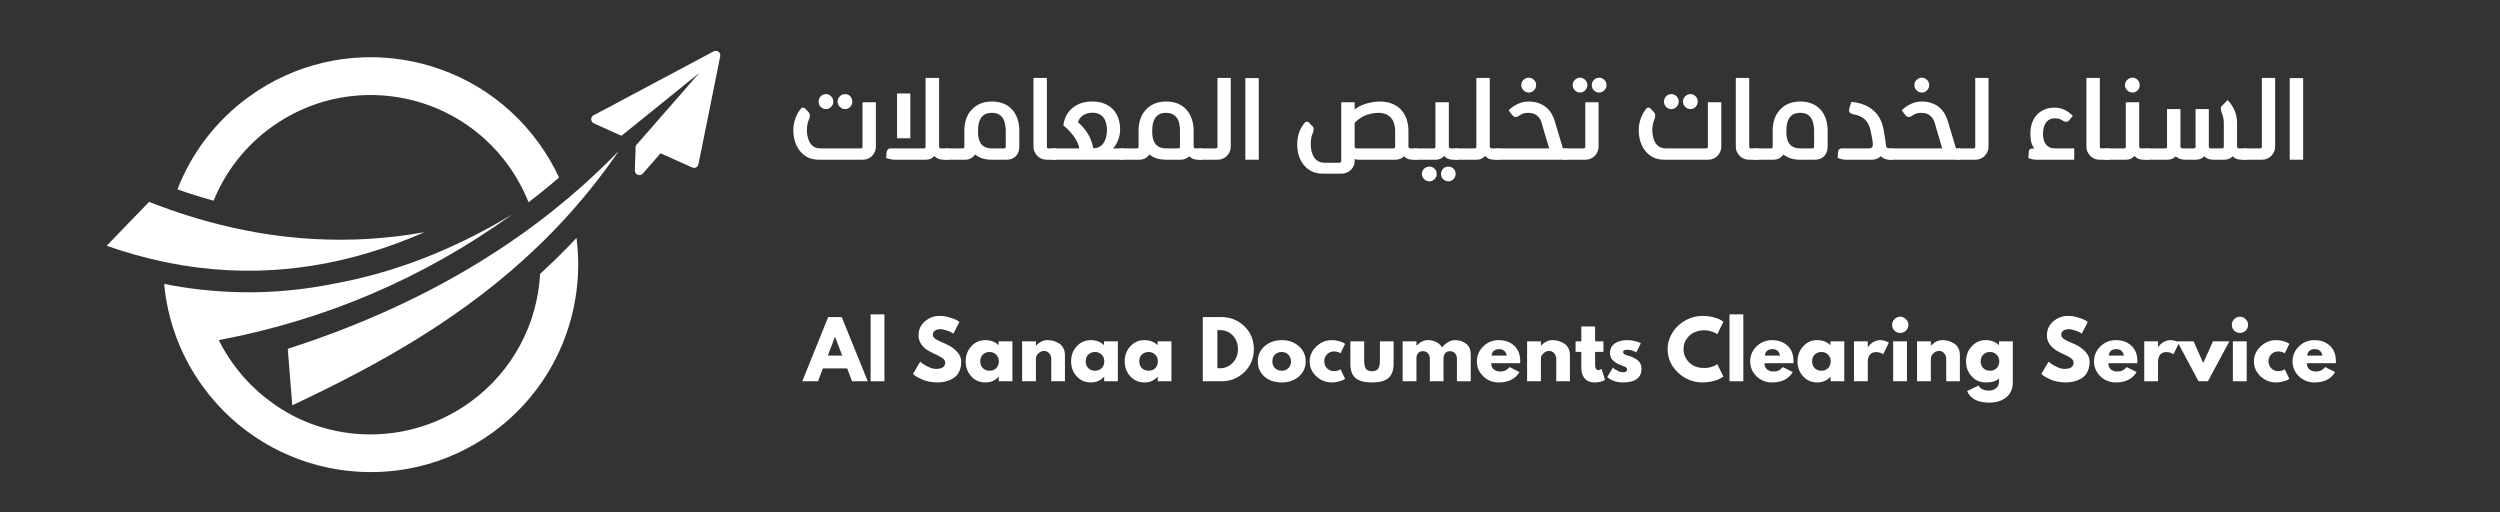 <?xml version="1.0" encoding="UTF-8"?> <svg xmlns="http://www.w3.org/2000/svg" xmlns:xlink="http://www.w3.org/1999/xlink" width="400" zoomAndPan="magnify" viewBox="0 0 300 61.5" height="82" preserveAspectRatio="xMidYMid meet" version="1.0"><rect x="0" y="0" width="300" height="61.5" fill="#333333" stroke="none"/><defs><g></g><clipPath id="1b491110e5"><path d="M 12.789 24 L 51 24 L 51 33 L 12.789 33 Z M 12.789 24 " clip-rule="nonzero"></path></clipPath><clipPath id="49deac3e61"><path d="M 19 25 L 70 25 L 70 56.688 L 19 56.688 Z M 19 25 " clip-rule="nonzero"></path></clipPath><clipPath id="631cb2bc5d"><path d="M 21 6.102 L 68 6.102 L 68 25 L 21 25 Z M 21 6.102 " clip-rule="nonzero"></path></clipPath><clipPath id="52dd59a01b"><path d="M 70 6.102 L 86.438 6.102 L 86.438 22 L 70 22 Z M 70 6.102 " clip-rule="nonzero"></path></clipPath></defs><path fill="#feffff" d="M 34.531 41.859 C 45.586 38.301 55.562 33.395 64.262 26.891 C 65.57 25.914 66.848 24.898 68.098 23.848 C 70.242 22.043 72.297 20.133 74.262 18.105 C 72.461 20.73 70.555 23.152 68.562 25.395 C 67.312 26.797 66.027 28.133 64.711 29.406 C 55.898 37.938 45.672 43.66 35.074 48.633 L 34.531 41.863 Z M 34.531 41.859 " fill-opacity="1" fill-rule="evenodd"></path><g clip-path="url(#1b491110e5)"><path fill="#feffff" d="M 50.938 27.863 C 41.906 31.824 32.973 33.195 24.133 32.152 C 22.617 31.973 21.105 31.723 19.598 31.402 C 17.324 30.922 15.059 30.285 12.801 29.492 L 17.891 24.227 C 18.754 24.562 19.617 24.883 20.48 25.188 C 21.918 25.691 23.363 26.145 24.812 26.543 C 33.336 28.906 42.035 29.457 50.938 27.863 Z M 50.938 27.863 " fill-opacity="1" fill-rule="evenodd"></path></g><g clip-path="url(#49deac3e61)"><path fill="#feffff" d="M 26.25 40.812 C 26.746 41.809 27.332 42.781 28.012 43.715 C 29.281 45.465 30.781 46.957 32.438 48.172 C 39.34 53.355 49.164 53.52 56.441 48.238 C 61.605 44.492 64.492 38.773 64.816 32.863 C 65.387 32.34 65.953 31.809 66.512 31.27 C 67.426 30.387 68.312 29.484 69.18 28.559 C 70.305 37.301 66.742 46.371 59.105 51.91 C 47.977 59.98 32.41 57.504 24.336 46.379 C 21.617 42.629 20.094 38.371 19.699 34.07 C 21.066 34.344 22.445 34.562 23.832 34.723 C 24.004 34.746 24.18 34.766 24.352 34.781 C 29.68 35.355 34.906 35.078 40.016 34.055 C 47.273 32.738 54.434 29.98 61.484 25.715 C 50.805 33.398 39.078 38.387 26.25 40.812 Z M 26.25 40.812 " fill-opacity="1" fill-rule="evenodd"></path></g><g clip-path="url(#631cb2bc5d)"><path fill="#feffff" d="M 60.969 19.809 C 54.367 10.707 41.633 8.68 32.535 15.281 C 29.34 17.602 27.016 20.676 25.633 24.086 C 25.59 24.074 25.547 24.062 25.504 24.047 C 24.098 23.66 22.711 23.223 21.336 22.742 C 21.32 22.738 21.305 22.73 21.289 22.727 C 22.961 18.418 25.855 14.523 29.871 11.609 C 41 3.539 56.566 6.016 64.641 17.145 C 65.605 18.477 66.418 19.867 67.086 21.305 C 66.867 21.492 66.648 21.68 66.43 21.863 C 65.449 22.691 64.445 23.496 63.426 24.273 C 62.809 22.723 61.992 21.219 60.969 19.809 Z M 60.969 19.809 " fill-opacity="1" fill-rule="evenodd"></path></g><g clip-path="url(#52dd59a01b)"><path fill="#feffff" d="M 71.207 13.848 L 71.176 13.879 C 71.109 13.949 71.102 13.934 71.035 14.027 L 71.012 14.059 C 70.895 14.207 70.953 14.492 71.039 14.621 C 71.137 14.77 71.301 14.816 71.496 14.906 C 71.836 15.062 72.184 15.223 72.523 15.371 C 73.199 15.66 73.891 16.012 74.57 16.289 C 74.645 16.254 75.551 15.512 75.719 15.371 C 75.797 15.305 75.867 15.262 75.945 15.199 C 76.102 15.074 76.23 14.957 76.395 14.828 L 81.824 10.441 L 81.953 10.332 C 81.98 10.305 81.957 10.324 81.988 10.301 L 83.766 8.883 C 83.773 8.805 83.738 8.852 83.883 8.785 C 83.848 8.859 83.805 8.895 83.758 8.949 L 83.617 9.109 C 83.527 9.164 83.254 9.508 83.176 9.598 L 83.102 9.703 C 83.07 9.734 83.078 9.727 83.055 9.754 L 82.867 9.953 C 82.867 9.949 82.859 9.961 82.855 9.965 C 82.641 10.207 82.422 10.473 82.203 10.719 C 82.094 10.84 81.98 10.973 81.875 11.094 C 81.781 11.203 81.629 11.355 81.559 11.461 C 81.52 11.539 81.547 11.48 81.488 11.547 L 81.27 11.777 L 79.973 13.273 L 79.652 13.641 L 79.648 13.633 C 79.633 13.66 79.629 13.676 79.609 13.699 L 79.328 13.996 C 78.977 14.391 78.652 14.781 78.305 15.18 C 77.961 15.57 77.605 15.957 77.273 16.352 C 77.219 16.449 77.039 16.656 76.953 16.719 C 76.848 16.836 76.758 16.957 76.648 17.074 C 76.176 17.578 76.285 17.43 76.266 18.043 L 76.195 20.039 C 76.191 20.227 76.156 20.508 76.219 20.664 C 76.273 20.801 76.41 20.938 76.562 20.988 C 77 21.129 77.215 20.715 77.391 20.531 C 77.504 20.41 79.184 18.508 79.254 18.402 C 79.375 18.426 79.648 18.566 79.781 18.625 L 81.285 19.301 C 81.625 19.445 81.957 19.605 82.285 19.746 C 82.512 19.844 83.098 20.16 83.332 20.145 C 83.82 20.109 83.836 19.617 83.902 19.273 L 84.641 15.629 C 84.969 14 85.297 12.387 85.621 10.762 L 86.355 7.109 C 86.391 6.934 86.473 6.668 86.418 6.484 C 86.371 6.336 86.234 6.184 86.074 6.129 C 85.848 6.051 85.656 6.156 85.512 6.23 L 83.199 7.465 C 82.891 7.633 82.59 7.801 82.277 7.957 C 81.68 8.258 81.039 8.629 80.434 8.941 C 80.137 9.094 79.801 9.262 79.508 9.43 L 78.121 10.172 C 77.664 10.402 77.18 10.691 76.742 10.906 C 76.586 10.98 76.43 11.066 76.273 11.152 L 73.973 12.379 C 73.406 12.684 72.684 13.082 72.125 13.359 C 71.816 13.516 71.512 13.715 71.207 13.848 Z M 71.207 13.848 " fill-opacity="1" fill-rule="evenodd"></path></g><path fill="#feffff" d="M 83.766 8.883 C 83.754 8.941 83.742 8.949 83.703 8.988 C 83.648 9.043 83.652 9.047 83.617 9.109 L 83.758 8.949 C 83.805 8.895 83.852 8.859 83.883 8.785 C 83.742 8.852 83.777 8.801 83.766 8.883 Z M 83.766 8.883 " fill-opacity="1" fill-rule="evenodd"></path><path fill="#feffff" d="M 76.953 16.719 C 77.039 16.656 77.219 16.449 77.273 16.352 L 77.027 16.629 C 76.977 16.688 76.992 16.652 76.953 16.719 Z M 76.953 16.719 " fill-opacity="1" fill-rule="evenodd"></path><path fill="#feffff" d="M 82.855 9.965 C 82.859 9.961 82.867 9.949 82.871 9.953 L 83.055 9.754 C 83.078 9.727 83.07 9.734 83.102 9.703 L 83.176 9.598 C 83.141 9.621 83.172 9.586 83.133 9.641 L 82.938 9.867 C 82.887 9.926 82.895 9.898 82.855 9.965 Z M 82.855 9.965 " fill-opacity="1" fill-rule="evenodd"></path><path fill="#feffff" d="M 79.332 14 L 79.613 13.699 C 79.629 13.676 79.637 13.66 79.652 13.633 C 79.617 13.656 79.637 13.637 79.609 13.672 Z M 79.332 14 " fill-opacity="1" fill-rule="evenodd"></path><path fill="#feffff" d="M 79.656 13.641 L 79.977 13.273 C 79.891 13.336 79.707 13.555 79.656 13.641 Z M 79.656 13.641 " fill-opacity="1" fill-rule="evenodd"></path><path fill="#feffff" d="M 71.016 14.055 L 71.035 14.027 C 71.102 13.934 71.109 13.949 71.176 13.879 L 71.207 13.848 C 71.16 13.867 71.199 13.844 71.145 13.887 C 71.113 13.91 71.121 13.902 71.094 13.93 C 71.062 13.961 71.039 13.992 71.016 14.055 Z M 71.016 14.055 " fill-opacity="1" fill-rule="evenodd"></path><path fill="#feffff" d="M 81.273 11.777 L 81.488 11.547 C 81.547 11.48 81.52 11.543 81.559 11.461 Z M 81.273 11.777 " fill-opacity="1" fill-rule="evenodd"></path><path fill="#feffff" d="M 81.828 10.441 L 81.988 10.301 C 81.957 10.324 81.984 10.305 81.957 10.328 Z M 81.828 10.441 " fill-opacity="1" fill-rule="evenodd"></path><g fill="#feffff" fill-opacity="1"><g transform="translate(96.538, 45.753)"><g><path d="M 4.469 -7.703 L 7.594 0 L 5.703 0 L 5.125 -1.547 L 2.203 -1.547 L 1.625 0 L -0.266 0 L 2.844 -7.703 Z M 4.531 -3.078 L 3.672 -5.328 L 3.656 -5.328 L 2.797 -3.078 Z M 4.531 -3.078 "></path></g></g></g><g fill="#feffff" fill-opacity="1"><g transform="translate(103.912, 45.753)"><g><path d="M 0.562 0 L 0.562 -8.031 L 2.219 -8.031 L 2.219 0 Z M 0.562 0 "></path></g></g></g><g fill="#feffff" fill-opacity="1"><g transform="translate(106.734, 45.753)"><g></g></g></g><g fill="#feffff" fill-opacity="1"><g transform="translate(109.332, 45.753)"><g><path d="M 3.406 -7.844 C 3.82 -7.844 4.227 -7.781 4.625 -7.656 C 5.02 -7.539 5.316 -7.426 5.516 -7.312 L 5.797 -7.125 L 5.078 -5.719 C 5.023 -5.758 4.945 -5.805 4.844 -5.859 C 4.75 -5.922 4.562 -6 4.281 -6.094 C 4.008 -6.195 3.754 -6.25 3.516 -6.25 C 3.223 -6.25 3 -6.188 2.844 -6.062 C 2.688 -5.938 2.609 -5.77 2.609 -5.562 C 2.609 -5.457 2.645 -5.359 2.719 -5.266 C 2.789 -5.172 2.914 -5.07 3.094 -4.969 C 3.281 -4.875 3.441 -4.797 3.578 -4.734 C 3.711 -4.672 3.926 -4.578 4.219 -4.453 C 4.719 -4.234 5.141 -3.941 5.484 -3.578 C 5.836 -3.211 6.016 -2.801 6.016 -2.344 C 6.016 -1.906 5.938 -1.52 5.781 -1.188 C 5.625 -0.852 5.406 -0.594 5.125 -0.406 C 4.844 -0.219 4.535 -0.082 4.203 0 C 3.867 0.094 3.504 0.141 3.109 0.141 C 2.773 0.141 2.445 0.102 2.125 0.031 C 1.801 -0.031 1.531 -0.113 1.312 -0.219 C 1.094 -0.32 0.895 -0.422 0.719 -0.516 C 0.539 -0.617 0.414 -0.707 0.344 -0.781 L 0.219 -0.875 L 1.094 -2.359 C 1.164 -2.297 1.266 -2.211 1.391 -2.109 C 1.523 -2.016 1.758 -1.883 2.094 -1.719 C 2.426 -1.562 2.723 -1.484 2.984 -1.484 C 3.723 -1.484 4.094 -1.738 4.094 -2.25 C 4.094 -2.352 4.066 -2.445 4.016 -2.531 C 3.961 -2.625 3.867 -2.711 3.734 -2.797 C 3.598 -2.891 3.477 -2.961 3.375 -3.016 C 3.27 -3.078 3.098 -3.16 2.859 -3.266 C 2.629 -3.367 2.461 -3.453 2.359 -3.516 C 1.891 -3.742 1.523 -4.031 1.266 -4.375 C 1.016 -4.719 0.891 -5.094 0.891 -5.5 C 0.891 -6.188 1.145 -6.75 1.656 -7.188 C 2.164 -7.625 2.75 -7.844 3.406 -7.844 Z M 3.406 -7.844 "></path></g></g></g><g fill="#feffff" fill-opacity="1"><g transform="translate(115.66, 45.753)"><g><path d="M 0.891 -0.594 C 0.441 -1.082 0.219 -1.68 0.219 -2.391 C 0.219 -3.098 0.441 -3.695 0.891 -4.188 C 1.336 -4.688 1.906 -4.938 2.594 -4.938 C 3.227 -4.938 3.754 -4.734 4.172 -4.328 L 4.172 -4.797 L 5.828 -4.797 L 5.828 0 L 4.188 0 L 4.188 -0.547 L 4.172 -0.547 C 3.754 -0.086 3.227 0.141 2.594 0.141 C 1.906 0.141 1.336 -0.102 0.891 -0.594 Z M 2.281 -3.203 C 2.07 -2.992 1.969 -2.723 1.969 -2.391 C 1.969 -2.055 2.07 -1.785 2.281 -1.578 C 2.488 -1.367 2.758 -1.266 3.094 -1.266 C 3.414 -1.266 3.68 -1.367 3.891 -1.578 C 4.098 -1.797 4.203 -2.066 4.203 -2.391 C 4.203 -2.723 4.094 -2.992 3.875 -3.203 C 3.664 -3.41 3.406 -3.516 3.094 -3.516 C 2.77 -3.516 2.5 -3.41 2.281 -3.203 Z M 2.281 -3.203 "></path></g></g></g><g fill="#feffff" fill-opacity="1"><g transform="translate(122.09, 45.753)"><g><path d="M 0.562 0 L 0.562 -4.797 L 2.219 -4.797 L 2.219 -4.281 L 2.234 -4.281 C 2.66 -4.719 3.117 -4.938 3.609 -4.938 C 3.848 -4.938 4.082 -4.906 4.312 -4.844 C 4.539 -4.781 4.766 -4.68 4.984 -4.547 C 5.203 -4.422 5.375 -4.238 5.5 -4 C 5.633 -3.758 5.703 -3.477 5.703 -3.156 L 5.703 0 L 4.062 0 L 4.062 -2.703 C 4.062 -2.953 3.977 -3.172 3.812 -3.359 C 3.656 -3.547 3.453 -3.641 3.203 -3.641 C 2.953 -3.641 2.723 -3.539 2.516 -3.344 C 2.316 -3.156 2.219 -2.941 2.219 -2.703 L 2.219 0 Z M 0.562 0 "></path></g></g></g><g fill="#feffff" fill-opacity="1"><g transform="translate(128.314, 45.753)"><g><path d="M 0.891 -0.594 C 0.441 -1.082 0.219 -1.68 0.219 -2.391 C 0.219 -3.098 0.441 -3.695 0.891 -4.188 C 1.336 -4.688 1.906 -4.938 2.594 -4.938 C 3.227 -4.938 3.754 -4.734 4.172 -4.328 L 4.172 -4.797 L 5.828 -4.797 L 5.828 0 L 4.188 0 L 4.188 -0.547 L 4.172 -0.547 C 3.754 -0.086 3.227 0.141 2.594 0.141 C 1.906 0.141 1.336 -0.102 0.891 -0.594 Z M 2.281 -3.203 C 2.07 -2.992 1.969 -2.723 1.969 -2.391 C 1.969 -2.055 2.07 -1.785 2.281 -1.578 C 2.488 -1.367 2.758 -1.266 3.094 -1.266 C 3.414 -1.266 3.68 -1.367 3.891 -1.578 C 4.098 -1.797 4.203 -2.066 4.203 -2.391 C 4.203 -2.723 4.094 -2.992 3.875 -3.203 C 3.664 -3.41 3.406 -3.516 3.094 -3.516 C 2.77 -3.516 2.5 -3.41 2.281 -3.203 Z M 2.281 -3.203 "></path></g></g></g><g fill="#feffff" fill-opacity="1"><g transform="translate(134.744, 45.753)"><g><path d="M 0.891 -0.594 C 0.441 -1.082 0.219 -1.68 0.219 -2.391 C 0.219 -3.098 0.441 -3.695 0.891 -4.188 C 1.336 -4.688 1.906 -4.938 2.594 -4.938 C 3.227 -4.938 3.754 -4.734 4.172 -4.328 L 4.172 -4.797 L 5.828 -4.797 L 5.828 0 L 4.188 0 L 4.188 -0.547 L 4.172 -0.547 C 3.754 -0.086 3.227 0.141 2.594 0.141 C 1.906 0.141 1.336 -0.102 0.891 -0.594 Z M 2.281 -3.203 C 2.07 -2.992 1.969 -2.723 1.969 -2.391 C 1.969 -2.055 2.07 -1.785 2.281 -1.578 C 2.488 -1.367 2.758 -1.266 3.094 -1.266 C 3.414 -1.266 3.68 -1.367 3.891 -1.578 C 4.098 -1.797 4.203 -2.066 4.203 -2.391 C 4.203 -2.723 4.094 -2.992 3.875 -3.203 C 3.664 -3.41 3.406 -3.516 3.094 -3.516 C 2.77 -3.516 2.5 -3.41 2.281 -3.203 Z M 2.281 -3.203 "></path></g></g></g><g fill="#feffff" fill-opacity="1"><g transform="translate(141.174, 45.753)"><g></g></g></g><g fill="#feffff" fill-opacity="1"><g transform="translate(143.772, 45.753)"><g><path d="M 0.562 -7.703 L 2.797 -7.703 C 3.867 -7.703 4.785 -7.336 5.547 -6.609 C 6.305 -5.879 6.688 -4.961 6.688 -3.859 C 6.688 -2.754 6.305 -1.832 5.547 -1.094 C 4.785 -0.363 3.867 0 2.797 0 L 0.562 0 Z M 2.312 -1.562 L 2.594 -1.562 C 3.227 -1.562 3.75 -1.781 4.156 -2.219 C 4.57 -2.656 4.781 -3.195 4.781 -3.844 C 4.781 -4.5 4.578 -5.047 4.172 -5.484 C 3.766 -5.922 3.238 -6.141 2.594 -6.141 L 2.312 -6.141 Z M 2.312 -1.562 "></path></g></g></g><g fill="#feffff" fill-opacity="1"><g transform="translate(150.716, 45.753)"><g><path d="M 1.016 -0.562 C 0.484 -1.039 0.219 -1.648 0.219 -2.391 C 0.219 -3.129 0.492 -3.738 1.047 -4.219 C 1.598 -4.695 2.285 -4.938 3.109 -4.938 C 3.91 -4.938 4.586 -4.695 5.141 -4.219 C 5.691 -3.738 5.969 -3.129 5.969 -2.391 C 5.969 -1.66 5.695 -1.055 5.156 -0.578 C 4.613 -0.098 3.93 0.141 3.109 0.141 C 2.242 0.141 1.547 -0.094 1.016 -0.562 Z M 2.281 -3.203 C 2.07 -2.992 1.969 -2.723 1.969 -2.391 C 1.969 -2.055 2.07 -1.785 2.281 -1.578 C 2.488 -1.367 2.758 -1.266 3.094 -1.266 C 3.414 -1.266 3.68 -1.367 3.891 -1.578 C 4.098 -1.797 4.203 -2.066 4.203 -2.391 C 4.203 -2.723 4.094 -2.992 3.875 -3.203 C 3.664 -3.41 3.406 -3.516 3.094 -3.516 C 2.77 -3.516 2.5 -3.41 2.281 -3.203 Z M 2.281 -3.203 "></path></g></g></g><g fill="#feffff" fill-opacity="1"><g transform="translate(156.941, 45.753)"><g><path d="M 3.109 -3.578 C 2.797 -3.578 2.523 -3.461 2.297 -3.234 C 2.078 -3.004 1.969 -2.727 1.969 -2.406 C 1.969 -2.07 2.078 -1.789 2.297 -1.562 C 2.523 -1.332 2.797 -1.219 3.109 -1.219 C 3.254 -1.219 3.395 -1.234 3.531 -1.266 C 3.664 -1.305 3.766 -1.348 3.828 -1.391 L 3.922 -1.438 L 4.469 -0.297 C 4.426 -0.266 4.363 -0.223 4.281 -0.172 C 4.207 -0.129 4.031 -0.066 3.75 0.016 C 3.477 0.098 3.188 0.141 2.875 0.141 C 2.164 0.141 1.547 -0.102 1.016 -0.594 C 0.484 -1.094 0.219 -1.688 0.219 -2.375 C 0.219 -3.07 0.484 -3.672 1.016 -4.172 C 1.547 -4.68 2.164 -4.938 2.875 -4.938 C 3.188 -4.938 3.477 -4.895 3.75 -4.812 C 4.02 -4.738 4.207 -4.664 4.312 -4.594 L 4.469 -4.484 L 3.922 -3.359 C 3.711 -3.504 3.441 -3.578 3.109 -3.578 Z M 3.109 -3.578 "></path></g></g></g><g fill="#feffff" fill-opacity="1"><g transform="translate(161.576, 45.753)"><g><path d="M 2.125 -4.797 L 2.125 -2.516 C 2.125 -2.035 2.191 -1.695 2.328 -1.5 C 2.473 -1.301 2.719 -1.203 3.062 -1.203 C 3.406 -1.203 3.648 -1.301 3.797 -1.5 C 3.941 -1.695 4.016 -2.035 4.016 -2.516 L 4.016 -4.797 L 5.656 -4.797 L 5.656 -2.109 C 5.656 -1.316 5.445 -0.742 5.031 -0.391 C 4.625 -0.035 3.969 0.141 3.062 0.141 C 2.156 0.141 1.492 -0.035 1.078 -0.391 C 0.672 -0.742 0.469 -1.316 0.469 -2.109 L 0.469 -4.797 Z M 2.125 -4.797 "></path></g></g></g><g fill="#feffff" fill-opacity="1"><g transform="translate(167.754, 45.753)"><g><path d="M 0.562 0 L 0.562 -4.797 L 2.219 -4.797 L 2.219 -4.281 L 2.234 -4.281 C 2.66 -4.719 3.117 -4.938 3.609 -4.938 C 3.953 -4.938 4.273 -4.863 4.578 -4.719 C 4.891 -4.57 5.125 -4.352 5.281 -4.062 C 5.77 -4.645 6.301 -4.938 6.875 -4.938 C 7.383 -4.938 7.82 -4.789 8.188 -4.5 C 8.551 -4.219 8.734 -3.77 8.734 -3.156 L 8.734 0 L 7.078 0 L 7.078 -2.703 C 7.078 -2.961 7.004 -3.176 6.859 -3.344 C 6.723 -3.52 6.516 -3.609 6.234 -3.609 C 5.992 -3.609 5.812 -3.535 5.688 -3.391 C 5.562 -3.242 5.488 -3.066 5.469 -2.859 L 5.469 0 L 3.828 0 L 3.828 -2.703 C 3.828 -2.961 3.754 -3.176 3.609 -3.344 C 3.473 -3.52 3.266 -3.609 2.984 -3.609 C 2.723 -3.609 2.531 -3.523 2.406 -3.359 C 2.281 -3.203 2.219 -3.016 2.219 -2.797 L 2.219 0 Z M 0.562 0 "></path></g></g></g><g fill="#feffff" fill-opacity="1"><g transform="translate(177.007, 45.753)"><g><path d="M 5.406 -2.172 L 1.938 -2.172 C 1.938 -1.828 2.047 -1.57 2.266 -1.406 C 2.484 -1.25 2.719 -1.172 2.969 -1.172 C 3.238 -1.172 3.453 -1.207 3.609 -1.281 C 3.766 -1.352 3.941 -1.492 4.141 -1.703 L 5.328 -1.109 C 4.836 -0.273 4.008 0.141 2.844 0.141 C 2.125 0.141 1.504 -0.102 0.984 -0.594 C 0.473 -1.094 0.219 -1.691 0.219 -2.391 C 0.219 -3.086 0.473 -3.688 0.984 -4.188 C 1.504 -4.688 2.125 -4.938 2.844 -4.938 C 3.602 -4.938 4.223 -4.711 4.703 -4.266 C 5.18 -3.828 5.422 -3.203 5.422 -2.391 C 5.422 -2.273 5.414 -2.203 5.406 -2.172 Z M 1.984 -3.078 L 3.797 -3.078 C 3.766 -3.328 3.664 -3.52 3.5 -3.656 C 3.344 -3.789 3.141 -3.859 2.891 -3.859 C 2.617 -3.859 2.398 -3.785 2.234 -3.641 C 2.078 -3.492 1.992 -3.305 1.984 -3.078 Z M 1.984 -3.078 "></path></g></g></g><g fill="#feffff" fill-opacity="1"><g transform="translate(182.689, 45.753)"><g><path d="M 0.562 0 L 0.562 -4.797 L 2.219 -4.797 L 2.219 -4.281 L 2.234 -4.281 C 2.66 -4.719 3.117 -4.938 3.609 -4.938 C 3.848 -4.938 4.082 -4.906 4.312 -4.844 C 4.539 -4.781 4.766 -4.68 4.984 -4.547 C 5.203 -4.422 5.375 -4.238 5.5 -4 C 5.633 -3.758 5.703 -3.477 5.703 -3.156 L 5.703 0 L 4.062 0 L 4.062 -2.703 C 4.062 -2.953 3.977 -3.172 3.812 -3.359 C 3.656 -3.547 3.453 -3.641 3.203 -3.641 C 2.953 -3.641 2.723 -3.539 2.516 -3.344 C 2.316 -3.156 2.219 -2.941 2.219 -2.703 L 2.219 0 Z M 0.562 0 "></path></g></g></g><g fill="#feffff" fill-opacity="1"><g transform="translate(188.913, 45.753)"><g><path d="M 0.844 -4.797 L 0.844 -6.578 L 2.5 -6.578 L 2.5 -4.797 L 3.5 -4.797 L 3.5 -3.531 L 2.5 -3.531 L 2.5 -2.016 C 2.5 -1.566 2.625 -1.344 2.875 -1.344 C 2.938 -1.344 3 -1.352 3.062 -1.375 C 3.133 -1.406 3.188 -1.43 3.219 -1.453 L 3.281 -1.5 L 3.688 -0.156 C 3.332 0.039 2.926 0.141 2.469 0.141 C 2.164 0.141 1.898 0.086 1.672 -0.016 C 1.453 -0.129 1.281 -0.273 1.156 -0.453 C 1.039 -0.641 0.957 -0.832 0.906 -1.031 C 0.863 -1.238 0.844 -1.457 0.844 -1.688 L 0.844 -3.531 L 0.156 -3.531 L 0.156 -4.797 Z M 0.844 -4.797 "></path></g></g></g><g fill="#feffff" fill-opacity="1"><g transform="translate(192.652, 45.753)"><g><path d="M 2.641 -4.938 C 2.922 -4.938 3.191 -4.906 3.453 -4.844 C 3.723 -4.781 3.926 -4.719 4.062 -4.656 L 4.25 -4.562 L 3.703 -3.469 C 3.336 -3.676 2.984 -3.781 2.641 -3.781 C 2.453 -3.781 2.316 -3.758 2.234 -3.719 C 2.16 -3.676 2.125 -3.598 2.125 -3.484 C 2.125 -3.461 2.129 -3.438 2.141 -3.406 C 2.148 -3.383 2.16 -3.363 2.172 -3.344 C 2.191 -3.32 2.207 -3.301 2.219 -3.281 C 2.238 -3.27 2.266 -3.254 2.297 -3.234 C 2.336 -3.211 2.367 -3.195 2.391 -3.188 C 2.41 -3.176 2.445 -3.16 2.5 -3.141 C 2.551 -3.129 2.586 -3.117 2.609 -3.109 C 2.641 -3.098 2.68 -3.082 2.734 -3.062 C 2.797 -3.039 2.844 -3.031 2.875 -3.031 C 3.07 -2.969 3.238 -2.898 3.375 -2.828 C 3.52 -2.766 3.672 -2.672 3.828 -2.547 C 3.992 -2.43 4.117 -2.285 4.203 -2.109 C 4.285 -1.93 4.328 -1.727 4.328 -1.5 C 4.328 -0.406 3.57 0.141 2.062 0.141 C 1.719 0.141 1.391 0.086 1.078 -0.016 C 0.773 -0.117 0.555 -0.227 0.422 -0.344 L 0.219 -0.5 L 0.891 -1.641 C 0.941 -1.586 1.004 -1.531 1.078 -1.469 C 1.16 -1.414 1.305 -1.336 1.516 -1.234 C 1.734 -1.129 1.922 -1.078 2.078 -1.078 C 2.422 -1.078 2.594 -1.191 2.594 -1.422 C 2.594 -1.535 2.547 -1.617 2.453 -1.672 C 2.367 -1.734 2.223 -1.801 2.016 -1.875 C 1.805 -1.945 1.641 -2.016 1.516 -2.078 C 1.223 -2.234 0.988 -2.41 0.812 -2.609 C 0.633 -2.805 0.547 -3.066 0.547 -3.391 C 0.547 -3.879 0.734 -4.258 1.109 -4.531 C 1.492 -4.801 2.004 -4.938 2.641 -4.938 Z M 2.641 -4.938 "></path></g></g></g><g fill="#feffff" fill-opacity="1"><g transform="translate(197.297, 45.753)"><g></g></g></g><g fill="#feffff" fill-opacity="1"><g transform="translate(199.895, 45.753)"><g><path d="M 4.656 -1.594 C 4.926 -1.594 5.188 -1.629 5.438 -1.703 C 5.695 -1.785 5.883 -1.863 6 -1.938 L 6.172 -2.062 L 6.922 -0.562 C 6.898 -0.551 6.863 -0.531 6.812 -0.5 C 6.77 -0.469 6.672 -0.41 6.516 -0.328 C 6.359 -0.242 6.188 -0.172 6 -0.109 C 5.82 -0.047 5.586 0.008 5.297 0.062 C 5.004 0.113 4.703 0.141 4.391 0.141 C 3.672 0.141 2.988 -0.035 2.344 -0.391 C 1.707 -0.742 1.191 -1.227 0.797 -1.844 C 0.41 -2.457 0.219 -3.125 0.219 -3.844 C 0.219 -4.383 0.332 -4.898 0.562 -5.391 C 0.789 -5.891 1.098 -6.316 1.484 -6.672 C 1.867 -7.035 2.316 -7.32 2.828 -7.531 C 3.336 -7.738 3.859 -7.844 4.391 -7.844 C 4.891 -7.844 5.348 -7.785 5.766 -7.672 C 6.191 -7.555 6.488 -7.438 6.656 -7.312 L 6.922 -7.141 L 6.172 -5.641 C 6.129 -5.68 6.062 -5.727 5.969 -5.781 C 5.883 -5.832 5.711 -5.898 5.453 -5.984 C 5.191 -6.078 4.926 -6.125 4.656 -6.125 C 4.238 -6.125 3.859 -6.051 3.516 -5.906 C 3.18 -5.77 2.914 -5.586 2.719 -5.359 C 2.52 -5.141 2.367 -4.898 2.266 -4.641 C 2.172 -4.391 2.125 -4.129 2.125 -3.859 C 2.125 -3.273 2.344 -2.75 2.781 -2.281 C 3.219 -1.82 3.844 -1.594 4.656 -1.594 Z M 4.656 -1.594 "></path></g></g></g><g fill="#feffff" fill-opacity="1"><g transform="translate(206.979, 45.753)"><g><path d="M 0.562 0 L 0.562 -8.031 L 2.219 -8.031 L 2.219 0 Z M 0.562 0 "></path></g></g></g><g fill="#feffff" fill-opacity="1"><g transform="translate(209.802, 45.753)"><g><path d="M 5.406 -2.172 L 1.938 -2.172 C 1.938 -1.828 2.047 -1.57 2.266 -1.406 C 2.484 -1.25 2.719 -1.172 2.969 -1.172 C 3.238 -1.172 3.453 -1.207 3.609 -1.281 C 3.766 -1.352 3.941 -1.492 4.141 -1.703 L 5.328 -1.109 C 4.836 -0.273 4.008 0.141 2.844 0.141 C 2.125 0.141 1.504 -0.102 0.984 -0.594 C 0.473 -1.094 0.219 -1.691 0.219 -2.391 C 0.219 -3.086 0.473 -3.688 0.984 -4.188 C 1.504 -4.688 2.125 -4.938 2.844 -4.938 C 3.602 -4.938 4.223 -4.711 4.703 -4.266 C 5.18 -3.828 5.422 -3.203 5.422 -2.391 C 5.422 -2.273 5.414 -2.203 5.406 -2.172 Z M 1.984 -3.078 L 3.797 -3.078 C 3.766 -3.328 3.664 -3.52 3.5 -3.656 C 3.344 -3.789 3.141 -3.859 2.891 -3.859 C 2.617 -3.859 2.398 -3.785 2.234 -3.641 C 2.078 -3.492 1.992 -3.305 1.984 -3.078 Z M 1.984 -3.078 "></path></g></g></g><g fill="#feffff" fill-opacity="1"><g transform="translate(215.484, 45.753)"><g><path d="M 0.891 -0.594 C 0.441 -1.082 0.219 -1.68 0.219 -2.391 C 0.219 -3.098 0.441 -3.695 0.891 -4.188 C 1.336 -4.688 1.906 -4.938 2.594 -4.938 C 3.227 -4.938 3.754 -4.734 4.172 -4.328 L 4.172 -4.797 L 5.828 -4.797 L 5.828 0 L 4.188 0 L 4.188 -0.547 L 4.172 -0.547 C 3.754 -0.086 3.227 0.141 2.594 0.141 C 1.906 0.141 1.336 -0.102 0.891 -0.594 Z M 2.281 -3.203 C 2.07 -2.992 1.969 -2.723 1.969 -2.391 C 1.969 -2.055 2.07 -1.785 2.281 -1.578 C 2.488 -1.367 2.758 -1.266 3.094 -1.266 C 3.414 -1.266 3.68 -1.367 3.891 -1.578 C 4.098 -1.797 4.203 -2.066 4.203 -2.391 C 4.203 -2.723 4.094 -2.992 3.875 -3.203 C 3.664 -3.41 3.406 -3.516 3.094 -3.516 C 2.77 -3.516 2.5 -3.41 2.281 -3.203 Z M 2.281 -3.203 "></path></g></g></g><g fill="#feffff" fill-opacity="1"><g transform="translate(221.914, 45.753)"><g><path d="M 0.562 0 L 0.562 -4.797 L 2.219 -4.797 L 2.219 -4.109 L 2.234 -4.109 C 2.242 -4.129 2.266 -4.156 2.297 -4.188 C 2.328 -4.227 2.383 -4.297 2.469 -4.391 C 2.562 -4.484 2.66 -4.566 2.766 -4.641 C 2.879 -4.711 3.02 -4.781 3.188 -4.844 C 3.352 -4.906 3.523 -4.938 3.703 -4.938 C 3.879 -4.938 4.055 -4.91 4.234 -4.859 C 4.41 -4.805 4.535 -4.754 4.609 -4.703 L 4.75 -4.641 L 4.062 -3.234 C 3.852 -3.41 3.566 -3.5 3.203 -3.5 C 2.992 -3.5 2.816 -3.453 2.672 -3.359 C 2.535 -3.273 2.438 -3.172 2.375 -3.047 C 2.32 -2.922 2.281 -2.812 2.25 -2.719 C 2.227 -2.633 2.219 -2.566 2.219 -2.516 L 2.219 0 Z M 0.562 0 "></path></g></g></g><g fill="#feffff" fill-opacity="1"><g transform="translate(226.615, 45.753)"><g><path d="M 0.719 -7.453 C 0.914 -7.648 1.145 -7.75 1.406 -7.75 C 1.676 -7.75 1.906 -7.648 2.094 -7.453 C 2.289 -7.266 2.391 -7.035 2.391 -6.766 C 2.391 -6.504 2.289 -6.273 2.094 -6.078 C 1.906 -5.891 1.676 -5.797 1.406 -5.797 C 1.145 -5.797 0.914 -5.891 0.719 -6.078 C 0.531 -6.273 0.438 -6.504 0.438 -6.766 C 0.438 -7.035 0.531 -7.266 0.719 -7.453 Z M 0.562 -4.797 L 0.562 0 L 2.219 0 L 2.219 -4.797 Z M 0.562 -4.797 "></path></g></g></g><g fill="#feffff" fill-opacity="1"><g transform="translate(229.484, 45.753)"><g><path d="M 0.562 0 L 0.562 -4.797 L 2.219 -4.797 L 2.219 -4.281 L 2.234 -4.281 C 2.66 -4.719 3.117 -4.938 3.609 -4.938 C 3.848 -4.938 4.082 -4.906 4.312 -4.844 C 4.539 -4.781 4.766 -4.68 4.984 -4.547 C 5.203 -4.422 5.375 -4.238 5.5 -4 C 5.633 -3.758 5.703 -3.477 5.703 -3.156 L 5.703 0 L 4.062 0 L 4.062 -2.703 C 4.062 -2.953 3.977 -3.172 3.812 -3.359 C 3.656 -3.547 3.453 -3.641 3.203 -3.641 C 2.953 -3.641 2.723 -3.539 2.516 -3.344 C 2.316 -3.156 2.219 -2.941 2.219 -2.703 L 2.219 0 Z M 0.562 0 "></path></g></g></g><g fill="#feffff" fill-opacity="1"><g transform="translate(235.709, 45.753)"><g><path d="M 0.344 1.172 L 1.703 0.516 C 1.953 0.922 2.383 1.125 3 1.125 C 3.281 1.125 3.547 1.031 3.797 0.844 C 4.047 0.664 4.172 0.391 4.172 0.016 L 4.172 -0.344 C 3.879 -0.02 3.352 0.141 2.594 0.141 C 1.906 0.141 1.336 -0.102 0.891 -0.594 C 0.441 -1.082 0.219 -1.68 0.219 -2.391 C 0.219 -3.098 0.441 -3.695 0.891 -4.188 C 1.336 -4.688 1.906 -4.938 2.594 -4.938 C 3.207 -4.938 3.723 -4.742 4.141 -4.359 L 4.172 -4.359 L 4.172 -4.797 L 5.828 -4.797 L 5.828 0.125 C 5.828 0.906 5.566 1.504 5.047 1.922 C 4.523 2.348 3.844 2.562 3 2.562 C 1.625 2.562 0.738 2.098 0.344 1.172 Z M 2.281 -3.203 C 2.07 -2.992 1.969 -2.723 1.969 -2.391 C 1.969 -2.055 2.07 -1.785 2.281 -1.578 C 2.488 -1.367 2.758 -1.266 3.094 -1.266 C 3.414 -1.266 3.68 -1.367 3.891 -1.578 C 4.098 -1.797 4.203 -2.066 4.203 -2.391 C 4.203 -2.723 4.094 -2.992 3.875 -3.203 C 3.664 -3.41 3.406 -3.516 3.094 -3.516 C 2.77 -3.516 2.5 -3.41 2.281 -3.203 Z M 2.281 -3.203 "></path></g></g></g><g fill="#feffff" fill-opacity="1"><g transform="translate(242.139, 45.753)"><g></g></g></g><g fill="#feffff" fill-opacity="1"><g transform="translate(244.737, 45.753)"><g><path d="M 3.406 -7.844 C 3.82 -7.844 4.227 -7.781 4.625 -7.656 C 5.02 -7.539 5.316 -7.426 5.516 -7.312 L 5.797 -7.125 L 5.078 -5.719 C 5.023 -5.758 4.945 -5.805 4.844 -5.859 C 4.75 -5.922 4.562 -6 4.281 -6.094 C 4.008 -6.195 3.754 -6.25 3.516 -6.25 C 3.223 -6.25 3 -6.188 2.844 -6.062 C 2.688 -5.938 2.609 -5.77 2.609 -5.562 C 2.609 -5.457 2.645 -5.359 2.719 -5.266 C 2.789 -5.172 2.914 -5.07 3.094 -4.969 C 3.281 -4.875 3.441 -4.797 3.578 -4.734 C 3.711 -4.672 3.926 -4.578 4.219 -4.453 C 4.719 -4.234 5.141 -3.941 5.484 -3.578 C 5.836 -3.211 6.016 -2.801 6.016 -2.344 C 6.016 -1.906 5.938 -1.52 5.781 -1.188 C 5.625 -0.852 5.406 -0.594 5.125 -0.406 C 4.844 -0.219 4.535 -0.082 4.203 0 C 3.867 0.094 3.504 0.141 3.109 0.141 C 2.773 0.141 2.445 0.102 2.125 0.031 C 1.801 -0.031 1.531 -0.113 1.312 -0.219 C 1.094 -0.32 0.895 -0.422 0.719 -0.516 C 0.539 -0.617 0.414 -0.707 0.344 -0.781 L 0.219 -0.875 L 1.094 -2.359 C 1.164 -2.297 1.266 -2.211 1.391 -2.109 C 1.523 -2.016 1.758 -1.883 2.094 -1.719 C 2.426 -1.562 2.723 -1.484 2.984 -1.484 C 3.723 -1.484 4.094 -1.738 4.094 -2.25 C 4.094 -2.352 4.066 -2.445 4.016 -2.531 C 3.961 -2.625 3.867 -2.711 3.734 -2.797 C 3.598 -2.891 3.477 -2.961 3.375 -3.016 C 3.27 -3.078 3.098 -3.16 2.859 -3.266 C 2.629 -3.367 2.461 -3.453 2.359 -3.516 C 1.891 -3.742 1.523 -4.031 1.266 -4.375 C 1.016 -4.719 0.891 -5.094 0.891 -5.5 C 0.891 -6.188 1.145 -6.75 1.656 -7.188 C 2.164 -7.625 2.75 -7.844 3.406 -7.844 Z M 3.406 -7.844 "></path></g></g></g><g fill="#feffff" fill-opacity="1"><g transform="translate(251.064, 45.753)"><g><path d="M 5.406 -2.172 L 1.938 -2.172 C 1.938 -1.828 2.047 -1.57 2.266 -1.406 C 2.484 -1.25 2.719 -1.172 2.969 -1.172 C 3.238 -1.172 3.453 -1.207 3.609 -1.281 C 3.766 -1.352 3.941 -1.492 4.141 -1.703 L 5.328 -1.109 C 4.836 -0.273 4.008 0.141 2.844 0.141 C 2.125 0.141 1.504 -0.102 0.984 -0.594 C 0.473 -1.094 0.219 -1.691 0.219 -2.391 C 0.219 -3.086 0.473 -3.688 0.984 -4.188 C 1.504 -4.688 2.125 -4.938 2.844 -4.938 C 3.602 -4.938 4.223 -4.711 4.703 -4.266 C 5.18 -3.828 5.422 -3.203 5.422 -2.391 C 5.422 -2.273 5.414 -2.203 5.406 -2.172 Z M 1.984 -3.078 L 3.797 -3.078 C 3.766 -3.328 3.664 -3.52 3.5 -3.656 C 3.344 -3.789 3.141 -3.859 2.891 -3.859 C 2.617 -3.859 2.398 -3.785 2.234 -3.641 C 2.078 -3.492 1.992 -3.305 1.984 -3.078 Z M 1.984 -3.078 "></path></g></g></g><g fill="#feffff" fill-opacity="1"><g transform="translate(256.746, 45.753)"><g><path d="M 0.562 0 L 0.562 -4.797 L 2.219 -4.797 L 2.219 -4.109 L 2.234 -4.109 C 2.242 -4.129 2.266 -4.156 2.297 -4.188 C 2.328 -4.227 2.383 -4.297 2.469 -4.391 C 2.562 -4.484 2.66 -4.566 2.766 -4.641 C 2.879 -4.711 3.02 -4.781 3.188 -4.844 C 3.352 -4.906 3.523 -4.938 3.703 -4.938 C 3.879 -4.938 4.055 -4.91 4.234 -4.859 C 4.41 -4.805 4.535 -4.754 4.609 -4.703 L 4.75 -4.641 L 4.062 -3.234 C 3.852 -3.41 3.566 -3.5 3.203 -3.5 C 2.992 -3.5 2.816 -3.453 2.672 -3.359 C 2.535 -3.273 2.438 -3.172 2.375 -3.047 C 2.32 -2.922 2.281 -2.812 2.25 -2.719 C 2.227 -2.633 2.219 -2.566 2.219 -2.516 L 2.219 0 Z M 0.562 0 "></path></g></g></g><g fill="#feffff" fill-opacity="1"><g transform="translate(261.448, 45.753)"><g><path d="M 1.781 -4.797 L 2.938 -2.188 L 4.109 -4.797 L 6.078 -4.797 L 3.5 0 L 2.375 0 L -0.188 -4.797 Z M 1.781 -4.797 "></path></g></g></g><g fill="#feffff" fill-opacity="1"><g transform="translate(267.382, 45.753)"><g><path d="M 0.719 -7.453 C 0.914 -7.648 1.145 -7.75 1.406 -7.75 C 1.676 -7.75 1.906 -7.648 2.094 -7.453 C 2.289 -7.266 2.391 -7.035 2.391 -6.766 C 2.391 -6.504 2.289 -6.273 2.094 -6.078 C 1.906 -5.891 1.676 -5.797 1.406 -5.797 C 1.145 -5.797 0.914 -5.891 0.719 -6.078 C 0.531 -6.273 0.438 -6.504 0.438 -6.766 C 0.438 -7.035 0.531 -7.266 0.719 -7.453 Z M 0.562 -4.797 L 0.562 0 L 2.219 0 L 2.219 -4.797 Z M 0.562 -4.797 "></path></g></g></g><g fill="#feffff" fill-opacity="1"><g transform="translate(270.251, 45.753)"><g><path d="M 3.109 -3.578 C 2.797 -3.578 2.523 -3.461 2.297 -3.234 C 2.078 -3.004 1.969 -2.727 1.969 -2.406 C 1.969 -2.07 2.078 -1.789 2.297 -1.562 C 2.523 -1.332 2.797 -1.219 3.109 -1.219 C 3.254 -1.219 3.395 -1.234 3.531 -1.266 C 3.664 -1.305 3.766 -1.348 3.828 -1.391 L 3.922 -1.438 L 4.469 -0.297 C 4.426 -0.266 4.363 -0.223 4.281 -0.172 C 4.207 -0.129 4.031 -0.066 3.75 0.016 C 3.477 0.098 3.188 0.141 2.875 0.141 C 2.164 0.141 1.547 -0.102 1.016 -0.594 C 0.484 -1.094 0.219 -1.688 0.219 -2.375 C 0.219 -3.07 0.484 -3.672 1.016 -4.172 C 1.547 -4.68 2.164 -4.938 2.875 -4.938 C 3.188 -4.938 3.477 -4.895 3.75 -4.812 C 4.02 -4.738 4.207 -4.664 4.312 -4.594 L 4.469 -4.484 L 3.922 -3.359 C 3.711 -3.504 3.441 -3.578 3.109 -3.578 Z M 3.109 -3.578 "></path></g></g></g><g fill="#feffff" fill-opacity="1"><g transform="translate(274.887, 45.753)"><g><path d="M 5.406 -2.172 L 1.938 -2.172 C 1.938 -1.828 2.047 -1.57 2.266 -1.406 C 2.484 -1.25 2.719 -1.172 2.969 -1.172 C 3.238 -1.172 3.453 -1.207 3.609 -1.281 C 3.766 -1.352 3.941 -1.492 4.141 -1.703 L 5.328 -1.109 C 4.836 -0.273 4.008 0.141 2.844 0.141 C 2.125 0.141 1.504 -0.102 0.984 -0.594 C 0.473 -1.094 0.219 -1.691 0.219 -2.391 C 0.219 -3.086 0.473 -3.688 0.984 -4.188 C 1.504 -4.688 2.125 -4.938 2.844 -4.938 C 3.602 -4.938 4.223 -4.711 4.703 -4.266 C 5.18 -3.828 5.422 -3.203 5.422 -2.391 C 5.422 -2.273 5.414 -2.203 5.406 -2.172 Z M 1.984 -3.078 L 3.797 -3.078 C 3.766 -3.328 3.664 -3.52 3.5 -3.656 C 3.344 -3.789 3.141 -3.859 2.891 -3.859 C 2.617 -3.859 2.398 -3.785 2.234 -3.641 C 2.078 -3.492 1.992 -3.305 1.984 -3.078 Z M 1.984 -3.078 "></path></g></g></g><g fill="#feffff" fill-opacity="1"><g transform="translate(94.623, 19.166)"><g><path d="M 3.641 0 C 3.141 0 2.695 -0.094 2.312 -0.281 C 1.938 -0.477 1.617 -0.738 1.359 -1.062 C 1.098 -1.395 0.898 -1.773 0.766 -2.203 C 0.641 -2.629 0.578 -3.078 0.578 -3.547 C 0.578 -4.023 0.66 -4.5 0.828 -4.969 C 0.992 -5.438 1.242 -5.859 1.578 -6.234 L 1.891 -6.234 L 2.391 -5.734 C 2.492 -5.609 2.551 -5.477 2.562 -5.344 C 2.57 -5.219 2.551 -5.082 2.5 -4.938 C 2.301 -4.52 2.203 -4.055 2.203 -3.547 C 2.203 -3.273 2.234 -3.008 2.297 -2.75 C 2.359 -2.488 2.445 -2.254 2.562 -2.047 C 2.688 -1.848 2.852 -1.68 3.062 -1.547 C 3.281 -1.422 3.539 -1.359 3.844 -1.359 L 8.688 -1.359 C 8.738 -1.359 8.781 -1.375 8.812 -1.406 C 8.852 -1.445 8.875 -1.5 8.875 -1.562 L 8.875 -6.891 L 10.484 -6.891 L 10.484 -1.562 C 10.484 -1.344 10.441 -1.141 10.359 -0.953 C 10.273 -0.766 10.164 -0.598 10.031 -0.453 C 9.895 -0.316 9.727 -0.207 9.531 -0.125 C 9.344 -0.039 9.145 0 8.938 0 Z M 6.797 -6.078 C 6.547 -6.078 6.332 -6.164 6.156 -6.344 C 5.977 -6.52 5.891 -6.727 5.891 -6.969 C 5.891 -7.219 5.977 -7.43 6.156 -7.609 C 6.332 -7.785 6.547 -7.875 6.797 -7.875 C 7.035 -7.875 7.238 -7.785 7.406 -7.609 C 7.57 -7.43 7.656 -7.219 7.656 -6.969 C 7.656 -6.727 7.57 -6.52 7.406 -6.344 C 7.238 -6.164 7.035 -6.078 6.797 -6.078 Z M 4.5 -6.078 C 4.25 -6.078 4.035 -6.164 3.859 -6.344 C 3.691 -6.52 3.609 -6.727 3.609 -6.969 C 3.609 -7.219 3.691 -7.43 3.859 -7.609 C 4.035 -7.785 4.25 -7.875 4.5 -7.875 C 4.738 -7.875 4.941 -7.785 5.109 -7.609 C 5.285 -7.43 5.375 -7.219 5.375 -6.969 C 5.375 -6.727 5.285 -6.52 5.109 -6.344 C 4.941 -6.164 4.738 -6.078 4.5 -6.078 Z M 4.5 -6.078 "></path></g></g></g><g fill="#feffff" fill-opacity="1"><g transform="translate(105.99, 19.166)"><g><path d="M 7.812 0 L 7.219 0 C 7.008 0 6.812 -0.035 6.625 -0.109 C 6.438 -0.18 6.273 -0.289 6.141 -0.438 C 5.859 -0.145 5.52 0 5.125 0 L 1.344 0 C 1.07 0 0.738 -0.07 0.344 -0.219 C 0.352 -0.32 0.363 -0.422 0.375 -0.516 C 0.383 -0.598 0.391 -0.676 0.391 -0.75 C 0.398 -0.82 0.406 -0.883 0.406 -0.938 C 0.414 -1.031 0.461 -1.125 0.547 -1.219 C 0.629 -1.312 0.734 -1.359 0.859 -1.359 L 4.891 -1.359 C 5.016 -1.359 5.078 -1.426 5.078 -1.562 L 5.078 -9.812 L 6.703 -9.812 L 6.703 -1.578 C 6.703 -1.43 6.77 -1.359 6.906 -1.359 L 7.812 -1.359 Z M 3.25 -2.578 L 1.656 -2.578 L 1.656 -7.953 L 3.25 -7.953 Z M 3.25 -2.578 "></path></g></g></g><g fill="#feffff" fill-opacity="1"><g transform="translate(113.816, 19.166)"><g><path d="M 6.672 -1.359 C 6.797 -1.359 6.863 -1.426 6.875 -1.562 L 6.875 -3.5 C 6.875 -3.789 6.844 -4.066 6.781 -4.328 C 6.727 -4.586 6.641 -4.812 6.516 -5 C 6.398 -5.188 6.234 -5.336 6.016 -5.453 C 5.805 -5.566 5.539 -5.625 5.219 -5.625 C 4.906 -5.625 4.641 -5.57 4.422 -5.469 C 4.211 -5.363 4.039 -5.211 3.906 -5.016 C 3.781 -4.828 3.688 -4.602 3.625 -4.344 C 3.57 -4.094 3.547 -3.812 3.547 -3.5 L 3.547 -3.25 C 3.547 -2.969 3.578 -2.711 3.641 -2.484 C 3.703 -2.254 3.797 -2.055 3.922 -1.891 C 4.055 -1.723 4.227 -1.594 4.438 -1.5 C 4.656 -1.406 4.91 -1.359 5.203 -1.359 Z M 5.203 0 C 4.816 0 4.457 -0.047 4.125 -0.141 C 3.789 -0.242 3.477 -0.406 3.188 -0.625 C 2.895 -0.207 2.492 0 1.984 0 L -0.047 0 C -0.148 0 -0.266 -0.008 -0.391 -0.031 C -0.516 -0.051 -0.578 -0.113 -0.578 -0.219 L -0.578 -1.125 C -0.578 -1.227 -0.516 -1.289 -0.391 -1.312 C -0.266 -1.344 -0.148 -1.359 -0.047 -1.359 L 1.703 -1.359 C 1.836 -1.359 1.906 -1.426 1.906 -1.562 L 1.906 -3.5 C 1.906 -4 1.977 -4.461 2.125 -4.891 C 2.27 -5.316 2.484 -5.68 2.766 -5.984 C 3.047 -6.297 3.391 -6.539 3.797 -6.719 C 4.211 -6.895 4.688 -6.984 5.219 -6.984 C 5.738 -6.984 6.203 -6.898 6.609 -6.734 C 7.016 -6.566 7.359 -6.328 7.641 -6.016 C 7.922 -5.711 8.133 -5.344 8.281 -4.906 C 8.426 -4.477 8.5 -4.004 8.5 -3.484 L 8.5 -1.578 C 8.5 -1.098 8.359 -0.711 8.078 -0.422 C 7.797 -0.141 7.422 0 6.953 0 Z M 5.203 0 "></path></g></g></g><g fill="#feffff" fill-opacity="1"><g transform="translate(123.159, 19.166)"><g><path d="M 3.594 0 L 2.422 0 C 2.211 0 2.008 -0.039 1.812 -0.125 C 1.625 -0.207 1.461 -0.316 1.328 -0.453 C 1.191 -0.598 1.078 -0.766 0.984 -0.953 C 0.898 -1.141 0.859 -1.344 0.859 -1.562 L 0.859 -9.812 L 2.469 -9.812 L 2.469 -1.562 C 2.469 -1.426 2.535 -1.359 2.672 -1.359 L 3.594 -1.359 Z M 3.594 0 "></path></g></g></g><g fill="#feffff" fill-opacity="1"><g transform="translate(126.54, 19.166)"><g><path d="M 4.656 -1.375 C 4.926 -1.375 5.16 -1.426 5.359 -1.531 C 5.566 -1.645 5.738 -1.797 5.875 -1.984 C 6.008 -2.18 6.113 -2.41 6.188 -2.672 C 6.258 -2.941 6.297 -3.234 6.297 -3.547 C 6.297 -3.816 6.266 -4.078 6.203 -4.328 C 6.148 -4.586 6.055 -4.812 5.922 -5 C 5.785 -5.195 5.602 -5.352 5.375 -5.469 C 5.156 -5.582 4.875 -5.641 4.531 -5.641 C 4.125 -5.641 3.766 -5.539 3.453 -5.344 C 3.148 -5.156 2.938 -4.879 2.812 -4.516 C 3.312 -4.066 3.711 -3.594 4.016 -3.094 C 4.316 -2.594 4.531 -2.02 4.656 -1.375 Z M 2.969 -1.359 C 2.938 -1.617 2.852 -1.879 2.719 -2.141 C 2.594 -2.398 2.441 -2.645 2.266 -2.875 C 2.086 -3.113 1.895 -3.336 1.688 -3.547 C 1.477 -3.766 1.27 -3.957 1.062 -4.125 C 1.125 -4.594 1.254 -5.004 1.453 -5.359 C 1.648 -5.711 1.898 -6.008 2.203 -6.25 C 2.504 -6.488 2.848 -6.672 3.234 -6.797 C 3.629 -6.922 4.062 -6.984 4.531 -6.984 C 5.062 -6.984 5.531 -6.906 5.938 -6.75 C 6.352 -6.594 6.703 -6.367 6.984 -6.078 C 7.273 -5.785 7.492 -5.43 7.641 -5.016 C 7.797 -4.609 7.875 -4.148 7.875 -3.641 C 7.875 -3.16 7.785 -2.711 7.609 -2.297 C 7.441 -1.891 7.242 -1.578 7.016 -1.359 L 8.297 -1.359 L 8.297 0 L -0.047 0 C -0.148 0 -0.266 -0.008 -0.391 -0.031 C -0.516 -0.051 -0.578 -0.113 -0.578 -0.219 L -0.578 -1.125 C -0.578 -1.227 -0.516 -1.289 -0.391 -1.312 C -0.266 -1.344 -0.148 -1.359 -0.047 -1.359 Z M 2.969 -1.359 "></path></g></g></g><g fill="#feffff" fill-opacity="1"><g transform="translate(134.832, 19.166)"><g><path d="M 5.094 -5.625 C 4.781 -5.625 4.52 -5.57 4.312 -5.469 C 4.102 -5.363 3.93 -5.211 3.797 -5.016 C 3.672 -4.828 3.578 -4.602 3.516 -4.344 C 3.461 -4.094 3.438 -3.812 3.438 -3.5 L 3.438 -3.25 C 3.438 -2.977 3.469 -2.727 3.531 -2.5 C 3.594 -2.27 3.688 -2.07 3.812 -1.906 C 3.945 -1.738 4.117 -1.602 4.328 -1.5 C 4.547 -1.406 4.801 -1.359 5.094 -1.359 L 6.562 -1.359 C 6.688 -1.359 6.754 -1.426 6.766 -1.562 L 6.766 -3.5 C 6.766 -3.789 6.738 -4.066 6.688 -4.328 C 6.633 -4.586 6.539 -4.812 6.406 -5 C 6.281 -5.188 6.109 -5.336 5.891 -5.453 C 5.68 -5.566 5.414 -5.625 5.094 -5.625 Z M 5.094 0 C 4.719 0 4.359 -0.047 4.016 -0.141 C 3.68 -0.242 3.375 -0.406 3.094 -0.625 C 2.801 -0.207 2.395 0 1.875 0 L -0.047 0 C -0.148 0 -0.266 -0.008 -0.391 -0.031 C -0.516 -0.051 -0.578 -0.113 -0.578 -0.219 L -0.578 -1.125 C -0.578 -1.227 -0.516 -1.289 -0.391 -1.312 C -0.266 -1.344 -0.148 -1.359 -0.047 -1.359 L 1.594 -1.359 C 1.727 -1.359 1.797 -1.426 1.797 -1.562 L 1.797 -3.5 C 1.797 -4 1.867 -4.461 2.016 -4.891 C 2.16 -5.316 2.375 -5.68 2.656 -5.984 C 2.938 -6.297 3.281 -6.539 3.688 -6.719 C 4.102 -6.895 4.578 -6.984 5.109 -6.984 C 5.629 -6.984 6.094 -6.898 6.5 -6.734 C 6.906 -6.566 7.25 -6.328 7.531 -6.016 C 7.812 -5.711 8.023 -5.344 8.172 -4.906 C 8.328 -4.477 8.406 -4.004 8.406 -3.484 L 8.406 -1.578 C 8.406 -1.516 8.426 -1.461 8.469 -1.422 C 8.508 -1.379 8.566 -1.359 8.641 -1.359 L 9.438 -1.359 L 9.438 0 L 8.875 0 C 8.695 0 8.52 -0.031 8.344 -0.094 C 8.176 -0.164 8.023 -0.27 7.891 -0.406 C 7.578 -0.133 7.227 0 6.844 0 Z M 5.094 0 "></path></g></g></g><g fill="#feffff" fill-opacity="1"><g transform="translate(144.269, 19.166)"><g><path d="M 1.609 -1.359 C 1.754 -1.359 1.828 -1.426 1.828 -1.562 L 1.828 -9.812 L 3.422 -9.812 L 3.422 -1.562 C 3.422 -1.344 3.379 -1.141 3.297 -0.953 C 3.211 -0.766 3.098 -0.598 2.953 -0.453 C 2.816 -0.316 2.656 -0.207 2.469 -0.125 C 2.281 -0.039 2.078 0 1.859 0 L -0.047 0 C -0.148 0 -0.266 -0.008 -0.391 -0.031 C -0.516 -0.051 -0.578 -0.113 -0.578 -0.219 L -0.578 -1.125 C -0.578 -1.227 -0.516 -1.289 -0.391 -1.312 C -0.266 -1.344 -0.148 -1.359 -0.047 -1.359 Z M 1.609 -1.359 "></path></g></g></g><g fill="#feffff" fill-opacity="1"><g transform="translate(148.581, 19.166)"><g><path d="M 2.469 0 L 0.859 0 L 0.859 -9.797 L 2.469 -9.797 Z M 2.469 0 "></path></g></g></g><g fill="#feffff" fill-opacity="1"><g transform="translate(151.962, 19.166)"><g></g></g></g><g fill="#feffff" fill-opacity="1"><g transform="translate(155.09, 19.166)"><g><path d="M 10.297 -5.625 C 9.992 -5.625 9.695 -5.586 9.406 -5.516 C 9.113 -5.453 8.844 -5.363 8.594 -5.25 C 8.352 -5.133 8.133 -5 7.938 -4.844 C 7.75 -4.695 7.594 -4.555 7.469 -4.422 L 7.469 -1.594 C 7.469 -1.52 7.488 -1.461 7.531 -1.422 C 7.57 -1.379 7.629 -1.359 7.703 -1.359 L 12.109 -1.359 C 12.254 -1.359 12.328 -1.43 12.328 -1.578 L 12.328 -3.469 C 12.328 -3.738 12.289 -4.004 12.219 -4.266 C 12.156 -4.523 12.047 -4.754 11.891 -4.953 C 11.734 -5.16 11.523 -5.32 11.266 -5.438 C 11.004 -5.562 10.68 -5.625 10.297 -5.625 Z M 13.922 -1.578 C 13.922 -1.516 13.941 -1.461 13.984 -1.422 C 14.035 -1.379 14.098 -1.359 14.172 -1.359 L 14.969 -1.359 L 14.969 0 L 14.406 0 C 14.219 0 14.035 -0.031 13.859 -0.094 C 13.691 -0.164 13.535 -0.27 13.391 -0.406 C 13.266 -0.281 13.113 -0.18 12.938 -0.109 C 12.758 -0.035 12.57 0 12.375 0 L 7.922 0 C 7.879 0 7.805 -0.004 7.703 -0.016 C 7.598 -0.035 7.52 -0.066 7.469 -0.109 L 7.469 0.188 C 7.469 0.395 7.426 0.586 7.344 0.766 C 7.258 0.941 7.145 1.098 7 1.234 C 6.863 1.367 6.703 1.473 6.516 1.547 C 6.328 1.629 6.125 1.672 5.906 1.672 L 3.641 1.672 C 3.141 1.672 2.695 1.578 2.312 1.391 C 1.938 1.203 1.617 0.945 1.359 0.625 C 1.098 0.301 0.898 -0.07 0.766 -0.5 C 0.641 -0.938 0.578 -1.391 0.578 -1.859 C 0.578 -2.93 0.91 -3.828 1.578 -4.547 L 1.891 -4.547 C 1.91 -4.547 1.941 -4.516 1.984 -4.453 C 2.023 -4.398 2.07 -4.348 2.125 -4.297 C 2.176 -4.242 2.227 -4.191 2.281 -4.141 C 2.332 -4.098 2.363 -4.07 2.375 -4.062 C 2.5 -3.938 2.555 -3.789 2.547 -3.625 C 2.547 -3.457 2.504 -3.297 2.422 -3.141 C 2.273 -2.848 2.203 -2.422 2.203 -1.859 C 2.203 -1.598 2.227 -1.332 2.281 -1.062 C 2.344 -0.801 2.438 -0.562 2.562 -0.344 C 2.688 -0.133 2.852 0.031 3.062 0.156 C 3.27 0.289 3.531 0.359 3.844 0.359 L 5.656 0.359 C 5.719 0.359 5.766 0.336 5.797 0.297 C 5.836 0.254 5.859 0.207 5.859 0.156 L 5.859 -6.891 L 7.469 -6.891 L 7.469 -6.031 C 7.645 -6.176 7.844 -6.305 8.062 -6.422 C 8.289 -6.535 8.539 -6.633 8.812 -6.719 C 9.082 -6.801 9.359 -6.863 9.641 -6.906 C 9.922 -6.957 10.203 -6.984 10.484 -6.984 C 11.047 -6.984 11.539 -6.895 11.969 -6.719 C 12.406 -6.539 12.766 -6.297 13.047 -5.984 C 13.336 -5.672 13.555 -5.297 13.703 -4.859 C 13.848 -4.43 13.922 -3.969 13.922 -3.469 Z M 13.922 -1.578 "></path></g></g></g><g fill="#feffff" fill-opacity="1"><g transform="translate(170.05, 19.166)"><g><path d="M -0.047 0 C -0.148 0 -0.266 -0.008 -0.391 -0.031 C -0.523 -0.051 -0.594 -0.113 -0.594 -0.219 L -0.594 -1.125 C -0.594 -1.227 -0.523 -1.289 -0.391 -1.312 C -0.266 -1.344 -0.148 -1.359 -0.047 -1.359 L 2 -1.359 C 2.133 -1.359 2.203 -1.426 2.203 -1.562 L 2.203 -6.891 L 3.812 -6.891 L 3.812 -1.594 C 3.812 -1.52 3.832 -1.461 3.875 -1.422 C 3.914 -1.379 3.973 -1.359 4.047 -1.359 L 4.938 -1.359 L 4.938 0 L 4.281 0 C 4.082 0 3.895 -0.035 3.719 -0.109 C 3.539 -0.18 3.383 -0.297 3.25 -0.453 C 2.977 -0.148 2.645 0 2.25 0 Z M 3.766 2.594 C 3.516 2.594 3.301 2.504 3.125 2.328 C 2.957 2.16 2.875 1.957 2.875 1.719 C 2.875 1.457 2.957 1.242 3.125 1.078 C 3.301 0.91 3.516 0.828 3.766 0.828 C 4.004 0.828 4.207 0.91 4.375 1.078 C 4.539 1.242 4.625 1.457 4.625 1.719 C 4.625 1.957 4.539 2.16 4.375 2.328 C 4.207 2.504 4.004 2.594 3.766 2.594 Z M 1.484 2.594 C 1.234 2.594 1.02 2.504 0.844 2.328 C 0.664 2.16 0.578 1.957 0.578 1.719 C 0.578 1.457 0.664 1.242 0.844 1.078 C 1.02 0.91 1.234 0.828 1.484 0.828 C 1.723 0.828 1.926 0.91 2.094 1.078 C 2.27 1.242 2.359 1.457 2.359 1.719 C 2.359 1.957 2.27 2.16 2.094 2.328 C 1.926 2.504 1.723 2.594 1.484 2.594 Z M 1.484 2.594 "></path></g></g></g><g fill="#feffff" fill-opacity="1"><g transform="translate(174.962, 19.166)"><g><path d="M -0.047 0 C -0.148 0 -0.266 -0.008 -0.391 -0.031 C -0.523 -0.051 -0.594 -0.113 -0.594 -0.219 L -0.594 -1.125 C -0.594 -1.227 -0.523 -1.289 -0.391 -1.312 C -0.266 -1.344 -0.148 -1.359 -0.047 -1.359 L 2 -1.359 C 2.133 -1.359 2.203 -1.426 2.203 -1.562 L 2.203 -9.812 L 3.812 -9.812 L 3.812 -1.594 C 3.812 -1.52 3.832 -1.461 3.875 -1.422 C 3.914 -1.379 3.973 -1.359 4.047 -1.359 L 4.938 -1.359 L 4.938 0 L 4.281 0 C 4.094 0 3.906 -0.035 3.719 -0.109 C 3.539 -0.18 3.383 -0.297 3.25 -0.453 C 2.977 -0.148 2.645 0 2.25 0 Z M -0.047 0 "></path></g></g></g><g fill="#feffff" fill-opacity="1"><g transform="translate(179.9, 19.166)"><g><path d="M 8.156 0 L -0.047 0 C -0.148 0 -0.266 -0.008 -0.391 -0.031 C -0.516 -0.051 -0.578 -0.113 -0.578 -0.219 L -0.578 -1.125 C -0.578 -1.227 -0.516 -1.289 -0.391 -1.312 C -0.266 -1.344 -0.148 -1.359 -0.047 -1.359 L 6 -1.359 C 5.75 -2.223 5.539 -2.922 5.375 -3.453 C 5.219 -3.992 5.113 -4.359 5.062 -4.547 C 4.945 -4.867 4.758 -5.129 4.5 -5.328 C 4.25 -5.523 3.906 -5.625 3.469 -5.625 C 3.238 -5.625 3.047 -5.598 2.891 -5.547 C 2.734 -5.492 2.566 -5.406 2.391 -5.281 C 2.254 -5.176 2.117 -5.125 1.984 -5.125 C 1.816 -5.125 1.676 -5.207 1.562 -5.375 C 1.551 -5.395 1.52 -5.43 1.469 -5.484 C 1.426 -5.535 1.383 -5.594 1.344 -5.656 C 1.301 -5.719 1.258 -5.773 1.219 -5.828 C 1.176 -5.891 1.148 -5.926 1.141 -5.938 C 1.879 -6.633 2.68 -6.984 3.547 -6.984 C 4.266 -6.984 4.895 -6.801 5.438 -6.438 C 5.977 -6.07 6.367 -5.531 6.609 -4.812 C 6.641 -4.695 6.676 -4.578 6.719 -4.453 C 6.758 -4.328 6.801 -4.188 6.844 -4.031 L 7.422 -2.125 C 7.473 -1.977 7.516 -1.836 7.547 -1.703 C 7.586 -1.578 7.625 -1.461 7.656 -1.359 L 8.156 -1.359 Z M 3.547 -8.062 C 3.305 -8.062 3.098 -8.148 2.922 -8.328 C 2.742 -8.504 2.656 -8.711 2.656 -8.953 C 2.656 -9.203 2.742 -9.41 2.922 -9.578 C 3.098 -9.754 3.305 -9.844 3.547 -9.844 C 3.797 -9.844 4.004 -9.754 4.172 -9.578 C 4.348 -9.41 4.438 -9.203 4.438 -8.953 C 4.438 -8.711 4.348 -8.504 4.172 -8.328 C 4.004 -8.148 3.797 -8.062 3.547 -8.062 Z M 3.547 -8.062 "></path></g></g></g><g fill="#feffff" fill-opacity="1"><g transform="translate(188.032, 19.166)"><g><path d="M -0.047 0 C -0.148 0 -0.266 -0.008 -0.391 -0.031 C -0.516 -0.051 -0.578 -0.113 -0.578 -0.219 L -0.578 -1.125 C -0.578 -1.227 -0.516 -1.289 -0.391 -1.312 C -0.266 -1.344 -0.148 -1.359 -0.047 -1.359 L 1.984 -1.359 C 2.129 -1.359 2.203 -1.426 2.203 -1.562 L 2.203 -6.891 L 3.797 -6.891 L 3.797 -1.562 C 3.797 -1.344 3.754 -1.141 3.672 -0.953 C 3.586 -0.766 3.477 -0.598 3.344 -0.453 C 3.207 -0.316 3.039 -0.207 2.844 -0.125 C 2.656 -0.039 2.457 0 2.25 0 Z M 3.875 -8.062 C 3.625 -8.062 3.41 -8.148 3.234 -8.328 C 3.066 -8.504 2.984 -8.711 2.984 -8.953 C 2.984 -9.203 3.066 -9.41 3.234 -9.578 C 3.41 -9.754 3.625 -9.844 3.875 -9.844 C 4.113 -9.844 4.316 -9.754 4.484 -9.578 C 4.66 -9.41 4.75 -9.203 4.75 -8.953 C 4.75 -8.711 4.66 -8.504 4.484 -8.328 C 4.316 -8.148 4.113 -8.062 3.875 -8.062 Z M 1.578 -8.062 C 1.336 -8.062 1.129 -8.148 0.953 -8.328 C 0.773 -8.504 0.688 -8.711 0.688 -8.953 C 0.688 -9.203 0.773 -9.41 0.953 -9.578 C 1.129 -9.754 1.336 -9.844 1.578 -9.844 C 1.816 -9.844 2.02 -9.754 2.188 -9.578 C 2.363 -9.41 2.453 -9.203 2.453 -8.953 C 2.453 -8.711 2.363 -8.504 2.188 -8.328 C 2.02 -8.148 1.816 -8.062 1.578 -8.062 Z M 1.578 -8.062 "></path></g></g></g><g fill="#feffff" fill-opacity="1"><g transform="translate(192.943, 19.166)"><g></g></g></g><g fill="#feffff" fill-opacity="1"><g transform="translate(196.071, 19.166)"><g><path d="M 3.641 0 C 3.141 0 2.695 -0.094 2.312 -0.281 C 1.938 -0.477 1.617 -0.738 1.359 -1.062 C 1.098 -1.395 0.898 -1.773 0.766 -2.203 C 0.641 -2.629 0.578 -3.078 0.578 -3.547 C 0.578 -4.023 0.66 -4.5 0.828 -4.969 C 0.992 -5.438 1.242 -5.859 1.578 -6.234 L 1.891 -6.234 L 2.391 -5.734 C 2.492 -5.609 2.551 -5.477 2.562 -5.344 C 2.57 -5.219 2.551 -5.082 2.5 -4.938 C 2.301 -4.52 2.203 -4.055 2.203 -3.547 C 2.203 -3.273 2.234 -3.008 2.297 -2.75 C 2.359 -2.488 2.445 -2.254 2.562 -2.047 C 2.688 -1.848 2.852 -1.68 3.062 -1.547 C 3.281 -1.422 3.539 -1.359 3.844 -1.359 L 8.688 -1.359 C 8.738 -1.359 8.781 -1.375 8.812 -1.406 C 8.852 -1.445 8.875 -1.5 8.875 -1.562 L 8.875 -6.891 L 10.484 -6.891 L 10.484 -1.562 C 10.484 -1.344 10.441 -1.141 10.359 -0.953 C 10.273 -0.766 10.164 -0.598 10.031 -0.453 C 9.895 -0.316 9.727 -0.207 9.531 -0.125 C 9.344 -0.039 9.145 0 8.938 0 Z M 6.797 -6.078 C 6.547 -6.078 6.332 -6.164 6.156 -6.344 C 5.977 -6.52 5.891 -6.727 5.891 -6.969 C 5.891 -7.219 5.977 -7.43 6.156 -7.609 C 6.332 -7.785 6.547 -7.875 6.797 -7.875 C 7.035 -7.875 7.238 -7.785 7.406 -7.609 C 7.57 -7.43 7.656 -7.219 7.656 -6.969 C 7.656 -6.727 7.57 -6.52 7.406 -6.344 C 7.238 -6.164 7.035 -6.078 6.797 -6.078 Z M 4.5 -6.078 C 4.25 -6.078 4.035 -6.164 3.859 -6.344 C 3.691 -6.52 3.609 -6.727 3.609 -6.969 C 3.609 -7.219 3.691 -7.43 3.859 -7.609 C 4.035 -7.785 4.25 -7.875 4.5 -7.875 C 4.738 -7.875 4.941 -7.785 5.109 -7.609 C 5.285 -7.43 5.375 -7.219 5.375 -6.969 C 5.375 -6.727 5.285 -6.52 5.109 -6.344 C 4.941 -6.164 4.738 -6.078 4.5 -6.078 Z M 4.5 -6.078 "></path></g></g></g><g fill="#feffff" fill-opacity="1"><g transform="translate(207.438, 19.166)"><g><path d="M 3.594 0 L 2.422 0 C 2.211 0 2.008 -0.039 1.812 -0.125 C 1.625 -0.207 1.461 -0.316 1.328 -0.453 C 1.191 -0.598 1.078 -0.766 0.984 -0.953 C 0.898 -1.141 0.859 -1.344 0.859 -1.562 L 0.859 -9.812 L 2.469 -9.812 L 2.469 -1.562 C 2.469 -1.426 2.535 -1.359 2.672 -1.359 L 3.594 -1.359 Z M 3.594 0 "></path></g></g></g><g fill="#feffff" fill-opacity="1"><g transform="translate(210.818, 19.166)"><g><path d="M 6.672 -1.359 C 6.797 -1.359 6.863 -1.426 6.875 -1.562 L 6.875 -3.5 C 6.875 -3.789 6.844 -4.066 6.781 -4.328 C 6.727 -4.586 6.641 -4.812 6.516 -5 C 6.398 -5.188 6.234 -5.336 6.016 -5.453 C 5.805 -5.566 5.539 -5.625 5.219 -5.625 C 4.906 -5.625 4.641 -5.57 4.422 -5.469 C 4.211 -5.363 4.039 -5.211 3.906 -5.016 C 3.781 -4.828 3.688 -4.602 3.625 -4.344 C 3.57 -4.094 3.547 -3.812 3.547 -3.5 L 3.547 -3.25 C 3.547 -2.969 3.578 -2.711 3.641 -2.484 C 3.703 -2.254 3.797 -2.055 3.922 -1.891 C 4.055 -1.723 4.227 -1.594 4.438 -1.5 C 4.656 -1.406 4.91 -1.359 5.203 -1.359 Z M 5.203 0 C 4.816 0 4.457 -0.047 4.125 -0.141 C 3.789 -0.242 3.477 -0.406 3.188 -0.625 C 2.895 -0.207 2.492 0 1.984 0 L -0.047 0 C -0.148 0 -0.266 -0.008 -0.391 -0.031 C -0.516 -0.051 -0.578 -0.113 -0.578 -0.219 L -0.578 -1.125 C -0.578 -1.227 -0.516 -1.289 -0.391 -1.312 C -0.266 -1.344 -0.148 -1.359 -0.047 -1.359 L 1.703 -1.359 C 1.836 -1.359 1.906 -1.426 1.906 -1.562 L 1.906 -3.5 C 1.906 -4 1.977 -4.461 2.125 -4.891 C 2.27 -5.316 2.484 -5.68 2.766 -5.984 C 3.047 -6.297 3.391 -6.539 3.797 -6.719 C 4.211 -6.895 4.688 -6.984 5.219 -6.984 C 5.738 -6.984 6.203 -6.898 6.609 -6.734 C 7.016 -6.566 7.359 -6.328 7.641 -6.016 C 7.922 -5.711 8.133 -5.344 8.281 -4.906 C 8.426 -4.477 8.5 -4.004 8.5 -3.484 L 8.5 -1.578 C 8.5 -1.098 8.359 -0.711 8.078 -0.422 C 7.797 -0.141 7.422 0 6.953 0 Z M 5.203 0 "></path></g></g></g><g fill="#feffff" fill-opacity="1"><g transform="translate(220.162, 19.166)"><g><path d="M 0.406 -0.969 C 0.426 -1.102 0.477 -1.203 0.562 -1.266 C 0.645 -1.328 0.75 -1.359 0.875 -1.359 L 4.125 -1.359 C 4.426 -1.359 4.578 -1.5 4.578 -1.781 C 4.578 -2.062 4.547 -2.328 4.484 -2.578 C 4.43 -2.828 4.383 -3.082 4.344 -3.344 C 4.238 -3.945 4.016 -4.426 3.672 -4.781 C 3.328 -5.133 2.848 -5.359 2.234 -5.453 C 2.078 -5.484 1.941 -5.547 1.828 -5.641 C 1.723 -5.742 1.695 -5.891 1.75 -6.078 C 1.758 -6.141 1.773 -6.219 1.797 -6.312 C 1.828 -6.406 1.859 -6.504 1.891 -6.609 C 1.922 -6.711 1.957 -6.82 2 -6.938 C 3.113 -6.844 4.004 -6.492 4.672 -5.891 C 5.336 -5.297 5.742 -4.488 5.891 -3.469 C 5.891 -3.457 5.898 -3.379 5.922 -3.234 C 5.953 -3.098 5.984 -2.938 6.016 -2.75 C 6.047 -2.57 6.07 -2.395 6.094 -2.219 C 6.125 -2.039 6.141 -1.906 6.141 -1.812 C 6.16 -1.508 6.285 -1.359 6.516 -1.359 L 6.906 -1.359 L 6.906 0 L 6.562 0 C 6.156 0 5.812 -0.141 5.531 -0.422 C 5.25 -0.141 4.891 0 4.453 0 L 1.328 0 C 1.203 0 1.055 -0.016 0.891 -0.047 C 0.723 -0.086 0.547 -0.145 0.359 -0.219 Z M 0.406 -0.969 "></path></g></g></g><g fill="#feffff" fill-opacity="1"><g transform="translate(227.07, 19.166)"><g><path d="M 8.156 0 L -0.047 0 C -0.148 0 -0.266 -0.008 -0.391 -0.031 C -0.516 -0.051 -0.578 -0.113 -0.578 -0.219 L -0.578 -1.125 C -0.578 -1.227 -0.516 -1.289 -0.391 -1.312 C -0.266 -1.344 -0.148 -1.359 -0.047 -1.359 L 6 -1.359 C 5.75 -2.223 5.539 -2.922 5.375 -3.453 C 5.219 -3.992 5.113 -4.359 5.062 -4.547 C 4.945 -4.867 4.758 -5.129 4.5 -5.328 C 4.25 -5.523 3.906 -5.625 3.469 -5.625 C 3.238 -5.625 3.047 -5.598 2.891 -5.547 C 2.734 -5.492 2.566 -5.406 2.391 -5.281 C 2.254 -5.176 2.117 -5.125 1.984 -5.125 C 1.816 -5.125 1.676 -5.207 1.562 -5.375 C 1.551 -5.395 1.52 -5.43 1.469 -5.484 C 1.426 -5.535 1.383 -5.594 1.344 -5.656 C 1.301 -5.719 1.258 -5.773 1.219 -5.828 C 1.176 -5.891 1.148 -5.926 1.141 -5.938 C 1.879 -6.633 2.68 -6.984 3.547 -6.984 C 4.266 -6.984 4.895 -6.801 5.438 -6.438 C 5.977 -6.07 6.367 -5.531 6.609 -4.812 C 6.641 -4.695 6.676 -4.578 6.719 -4.453 C 6.758 -4.328 6.801 -4.188 6.844 -4.031 L 7.422 -2.125 C 7.473 -1.977 7.516 -1.836 7.547 -1.703 C 7.586 -1.578 7.625 -1.461 7.656 -1.359 L 8.156 -1.359 Z M 3.547 -8.062 C 3.305 -8.062 3.098 -8.148 2.922 -8.328 C 2.742 -8.504 2.656 -8.711 2.656 -8.953 C 2.656 -9.203 2.742 -9.41 2.922 -9.578 C 3.098 -9.754 3.305 -9.844 3.547 -9.844 C 3.797 -9.844 4.004 -9.754 4.172 -9.578 C 4.348 -9.41 4.438 -9.203 4.438 -8.953 C 4.438 -8.711 4.348 -8.504 4.172 -8.328 C 4.004 -8.148 3.797 -8.062 3.547 -8.062 Z M 3.547 -8.062 "></path></g></g></g><g fill="#feffff" fill-opacity="1"><g transform="translate(235.202, 19.166)"><g><path d="M 1.609 -1.359 C 1.754 -1.359 1.828 -1.426 1.828 -1.562 L 1.828 -9.812 L 3.422 -9.812 L 3.422 -1.562 C 3.422 -1.344 3.379 -1.141 3.297 -0.953 C 3.211 -0.766 3.098 -0.598 2.953 -0.453 C 2.816 -0.316 2.656 -0.207 2.469 -0.125 C 2.281 -0.039 2.078 0 1.859 0 L -0.047 0 C -0.148 0 -0.266 -0.008 -0.391 -0.031 C -0.516 -0.051 -0.578 -0.113 -0.578 -0.219 L -0.578 -1.125 C -0.578 -1.227 -0.516 -1.289 -0.391 -1.312 C -0.266 -1.344 -0.148 -1.359 -0.047 -1.359 Z M 1.609 -1.359 "></path></g></g></g><g fill="#feffff" fill-opacity="1"><g transform="translate(239.515, 19.166)"><g></g></g></g><g fill="#feffff" fill-opacity="1"><g transform="translate(242.643, 19.166)"><g><path d="M 0.812 -0.938 C 0.82 -1.082 0.863 -1.188 0.938 -1.25 C 1.02 -1.312 1.109 -1.344 1.203 -1.344 L 1.469 -1.344 C 1.289 -1.602 1.164 -1.875 1.094 -2.156 C 1.031 -2.438 1 -2.75 1 -3.094 C 1 -3.531 1.055 -3.941 1.172 -4.328 C 1.297 -4.711 1.477 -5.047 1.719 -5.328 C 1.969 -5.609 2.273 -5.832 2.641 -6 C 3.004 -6.164 3.426 -6.25 3.906 -6.25 C 4.344 -6.25 4.742 -6.16 5.109 -5.984 C 5.473 -5.805 5.801 -5.566 6.094 -5.266 L 5.688 -4.766 C 5.57 -4.617 5.438 -4.547 5.281 -4.547 C 5.164 -4.547 5.047 -4.586 4.922 -4.672 C 4.754 -4.785 4.602 -4.863 4.469 -4.906 C 4.332 -4.945 4.16 -4.969 3.953 -4.969 C 3.691 -4.969 3.469 -4.914 3.281 -4.812 C 3.102 -4.719 2.957 -4.582 2.844 -4.406 C 2.727 -4.238 2.645 -4.039 2.594 -3.812 C 2.539 -3.594 2.516 -3.359 2.516 -3.109 C 2.516 -2.867 2.539 -2.641 2.594 -2.422 C 2.645 -2.211 2.727 -2.031 2.844 -1.875 C 2.957 -1.719 3.102 -1.594 3.281 -1.5 C 3.469 -1.406 3.691 -1.359 3.953 -1.359 L 6.266 -1.359 L 6.266 0 L 1.672 0 C 1.516 0 1.359 -0.02 1.203 -0.062 C 1.055 -0.102 0.91 -0.145 0.766 -0.188 Z M 0.812 -0.938 "></path></g></g></g><g fill="#feffff" fill-opacity="1"><g transform="translate(249.51, 19.166)"><g><path d="M 3.594 0 L 2.422 0 C 2.211 0 2.008 -0.039 1.812 -0.125 C 1.625 -0.207 1.461 -0.316 1.328 -0.453 C 1.191 -0.598 1.078 -0.766 0.984 -0.953 C 0.898 -1.141 0.859 -1.344 0.859 -1.562 L 0.859 -9.812 L 2.469 -9.812 L 2.469 -1.562 C 2.469 -1.426 2.535 -1.359 2.672 -1.359 L 3.594 -1.359 Z M 3.594 0 "></path></g></g></g><g fill="#feffff" fill-opacity="1"><g transform="translate(252.891, 19.166)"><g><path d="M -0.047 0 C -0.148 0 -0.266 -0.008 -0.391 -0.031 C -0.523 -0.051 -0.594 -0.113 -0.594 -0.219 L -0.594 -1.125 C -0.594 -1.227 -0.523 -1.289 -0.391 -1.312 C -0.266 -1.344 -0.148 -1.359 -0.047 -1.359 L 2 -1.359 C 2.133 -1.359 2.203 -1.426 2.203 -1.562 L 2.203 -6.891 L 3.812 -6.891 L 3.812 -1.594 C 3.812 -1.52 3.832 -1.461 3.875 -1.422 C 3.914 -1.379 3.973 -1.359 4.047 -1.359 L 4.938 -1.359 L 4.938 0 L 4.281 0 C 4.094 0 3.906 -0.035 3.719 -0.109 C 3.539 -0.18 3.383 -0.297 3.25 -0.453 C 2.977 -0.148 2.645 0 2.25 0 Z M 3.016 -8.062 C 2.766 -8.062 2.551 -8.148 2.375 -8.328 C 2.195 -8.504 2.109 -8.711 2.109 -8.953 C 2.109 -9.203 2.195 -9.41 2.375 -9.578 C 2.551 -9.754 2.766 -9.844 3.016 -9.844 C 3.254 -9.844 3.457 -9.754 3.625 -9.578 C 3.789 -9.41 3.875 -9.203 3.875 -8.953 C 3.875 -8.711 3.789 -8.504 3.625 -8.328 C 3.457 -8.148 3.254 -8.062 3.016 -8.062 Z M 3.016 -8.062 "></path></g></g></g><g fill="#feffff" fill-opacity="1"><g transform="translate(257.842, 19.166)"><g><path d="M 9.016 -4.375 C 9.016 -4.844 8.93 -5.258 8.766 -5.625 C 8.703 -5.801 8.664 -5.961 8.656 -6.109 C 8.645 -6.266 8.711 -6.406 8.859 -6.531 L 9.484 -7.156 C 10.234 -6.352 10.609 -5.426 10.609 -4.375 L 10.609 -1.578 C 10.609 -1.516 10.629 -1.461 10.672 -1.422 C 10.723 -1.379 10.781 -1.359 10.844 -1.359 L 11.734 -1.359 L 11.734 0 L 11.094 0 C 10.688 0 10.348 -0.133 10.078 -0.406 C 9.816 -0.133 9.473 0 9.047 0 L 7.781 0 C 7.57 0 7.367 -0.031 7.172 -0.094 C 6.973 -0.164 6.801 -0.27 6.656 -0.406 C 6.395 -0.133 6.055 0 5.641 0 L 4.391 0 C 4.18 0 3.977 -0.031 3.781 -0.094 C 3.582 -0.156 3.41 -0.258 3.266 -0.406 C 2.992 -0.133 2.656 0 2.25 0 L -0.047 0 C -0.148 0 -0.266 -0.008 -0.391 -0.031 C -0.516 -0.051 -0.578 -0.113 -0.578 -0.219 L -0.578 -1.125 C -0.578 -1.227 -0.516 -1.289 -0.391 -1.312 C -0.266 -1.344 -0.148 -1.359 -0.047 -1.359 L 2 -1.359 C 2.133 -1.359 2.203 -1.426 2.203 -1.562 L 2.203 -6.078 L 3.812 -6.078 L 3.812 -1.578 C 3.812 -1.516 3.832 -1.461 3.875 -1.422 C 3.926 -1.379 3.988 -1.359 4.062 -1.359 L 5.406 -1.359 C 5.551 -1.359 5.625 -1.426 5.625 -1.562 L 5.625 -6.078 L 7.219 -6.078 L 7.219 -1.578 C 7.219 -1.516 7.238 -1.461 7.281 -1.422 C 7.32 -1.379 7.379 -1.359 7.453 -1.359 L 8.797 -1.359 C 8.941 -1.359 9.016 -1.426 9.016 -1.562 Z M 9.016 -4.375 "></path></g></g></g><g fill="#feffff" fill-opacity="1"><g transform="translate(269.595, 19.166)"><g><path d="M 1.609 -1.359 C 1.754 -1.359 1.828 -1.426 1.828 -1.562 L 1.828 -9.812 L 3.422 -9.812 L 3.422 -1.562 C 3.422 -1.344 3.379 -1.141 3.297 -0.953 C 3.211 -0.766 3.098 -0.598 2.953 -0.453 C 2.816 -0.316 2.656 -0.207 2.469 -0.125 C 2.281 -0.039 2.078 0 1.859 0 L -0.047 0 C -0.148 0 -0.266 -0.008 -0.391 -0.031 C -0.516 -0.051 -0.578 -0.113 -0.578 -0.219 L -0.578 -1.125 C -0.578 -1.227 -0.516 -1.289 -0.391 -1.312 C -0.266 -1.344 -0.148 -1.359 -0.047 -1.359 Z M 1.609 -1.359 "></path></g></g></g><g fill="#feffff" fill-opacity="1"><g transform="translate(273.908, 19.166)"><g><path d="M 2.469 0 L 0.859 0 L 0.859 -9.797 L 2.469 -9.797 Z M 2.469 0 "></path></g></g></g></svg> 